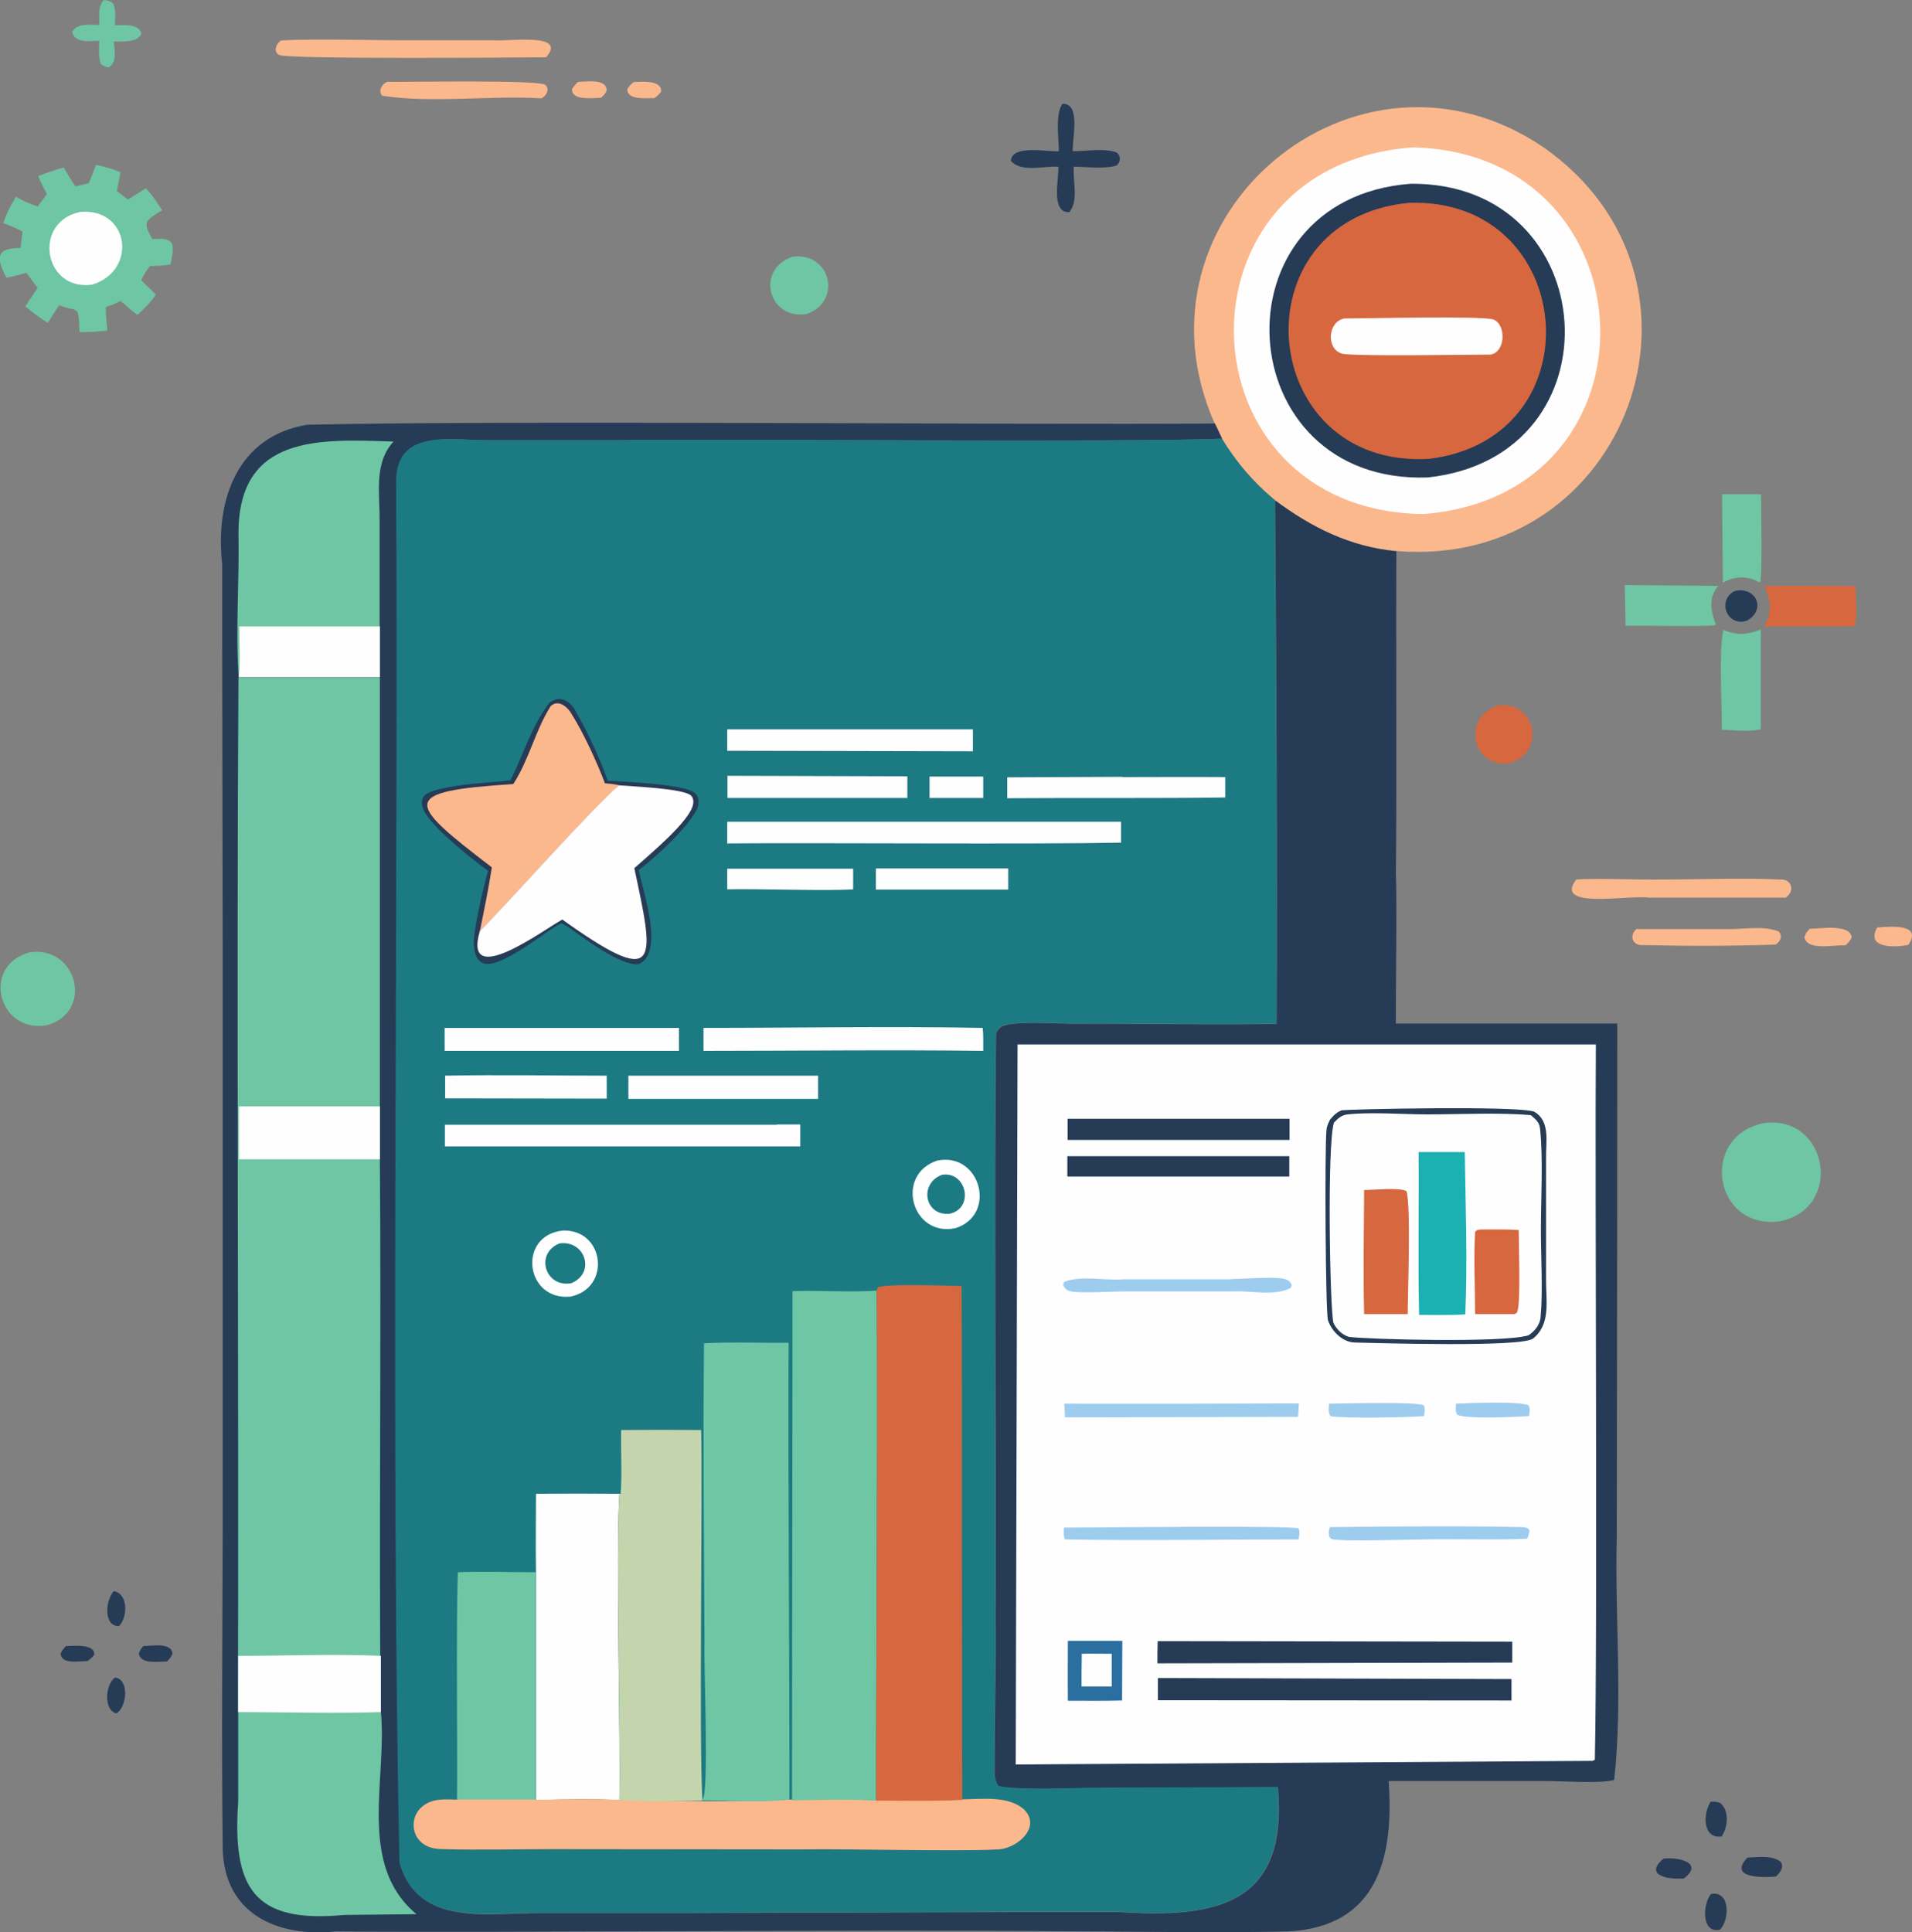 <?xml version="1.0" encoding="UTF-8"?>
<svg id="a" data-name="Layer 1" xmlns="http://www.w3.org/2000/svg" viewBox="0 0 74.09 74.87">
  <rect x="0" y="0" width="74.09" height="74.87" fill="#808080" stroke="none"/>
  <defs>
    <style>
      .b {
        fill: #9dccef;
      }

      .c {
        fill: #2a6f9f;
      }

      .d {
        fill: #263b56;
      }

      .e {
        fill: #fcb88d;
      }

      .f {
        fill: #1c7a82;
      }

      .g {
        fill: #d7673f;
      }

      .h {
        fill: #c4d5ad;
      }

      .i {
        fill: #1db0b3;
      }

      .j {
        fill: #6ec6a4;
      }

      .k {
        fill: #fefefe;
      }
    </style>
  </defs>
  <path class="d" d="m2.56,63.78c.31,0,1.12-.1,1.09.34-.08.1-.15.16-.25.24-.3,0-1.02.15-1.05-.28.05-.13.11-.2.21-.3Z"/>
  <path class="d" d="m5.57,63.78c.31,0,1.1-.16,1.11.31-.06.13-.11.19-.21.29-.32-.01-1,.13-1.09-.3.04-.14.09-.2.18-.3Z"/>
  <path class="e" d="m24.56,3.18c.31-.02,1.09-.08,1.06.37-.08.11-.15.17-.26.25-.3,0-1.07.09-1.05-.35.07-.12.14-.18.24-.27Z"/>
  <path class="d" d="m4.41,61.65c.57.11.54,1.02.2,1.36-.63,0-.51-1.03-.2-1.36Z"/>
  <path class="d" d="m4.46,65c.56.07.46,1.15.05,1.39-.51-.13-.43-1.13-.05-1.39Z"/>
  <path class="e" d="m22.41,3.17c.32,0,1.08-.14,1.1.33-.05.13-.12.2-.22.29-.31,0-1.16.13-1.12-.35.08-.11.13-.18.24-.27Z"/>
  <path class="d" d="m64.45,72.02c.54-.08,1.62.15.79.77-.36,0-.68.02-.99-.18-.2-.21.04-.45.21-.59Z"/>
  <path class="d" d="m66.29,69.81c.14,0,.24,0,.37.05.36.31.3.94.05,1.3-.75.1-.72-.91-.42-1.35Z"/>
  <path class="e" d="m72.74,35.94c.47-.04,1.78-.17,1.21.67-.5.11-1.67.15-1.21-.67Z"/>
  <path class="d" d="m66.3,73.39c.75-.15.73,1,.35,1.38-.74.17-.67-1.01-.35-1.38Z"/>
  <path class="d" d="m67.71,71.98c.39-.02.94-.1,1.28.15.17.2-.02.44-.17.58-.51.05-1.87.07-1.11-.73Z"/>
  <path class="e" d="m70.12,35.99c.37,0,1.6-.21,1.63.34-.06.13-.13.2-.24.3-.41-.03-1.48.23-1.59-.31.04-.15.1-.22.2-.32Z"/>
  <path class="d" d="m67.22,22.9c.83-.19,1.24.73.47,1.15-.77.25-1.17-.79-.47-1.15Z"/>
  <path class="j" d="m4.02,0c.15.02.24.03.36.13.13.25.07.57.07.85.33,0,.91-.09,1.03.32-.16.37-.75.3-1.07.31.02.34.14.78-.19,1-.15-.02-.2-.04-.31-.13-.11-.28-.07-.6-.06-.9-.34.01-.95.11-1.05-.34.18-.36.72-.28,1.05-.27,0-.35-.07-.7.18-.98Z"/>
  <path class="e" d="m63.43,36h3.46c.66.02,1.41-.15,2.03.09.18.17.06.41-.12.51-1.69.06-3.44.06-5.14.02-.41.03-.55-.39-.23-.63Z"/>
  <path class="e" d="m15.01,3.17c.83.01,5.73-.08,6.11.11.2.17.06.43-.14.53-2.03-.12-4.19.2-6.17-.1-.17-.2-.01-.46.2-.54Z"/>
  <path class="g" d="m58.03,27.34c1.48-.21,1.9,1.78.49,2.23-1.48.22-1.89-1.77-.49-2.23Z"/>
  <path class="j" d="m30.7,9.95c1.47-.22,1.97,1.73.55,2.22-1.48.22-1.98-1.72-.55-2.22Z"/>
  <path class="d" d="m41.17,4.02c.73-.02.37,1.37.4,1.84.49,0,1.26-.13,1.7.05.17.13.16.37,0,.5-.45.15-1.18.05-1.66.05-.05.56.2,1.29-.17,1.76-.74.04-.4-1.28-.43-1.76-.55-.04-1.44.24-1.84-.23.05-.64,1.41-.34,1.86-.37,0-.5-.15-1.42.14-1.84Z"/>
  <path class="j" d="m66.73,19.15h1.51c0,.44.06,3.22-.04,3.42l-.07-.03c-.45-.24-.93-.21-1.37.04l-.03-3.42Z"/>
  <path class="g" d="m68.36,22.71c1.18-.02,2.36,0,3.54,0,0,.44.09,1.11-.03,1.53l-.1.03c-1.14,0-2.28,0-3.42.01.33-.49.27-1.07.01-1.58Z"/>
  <path class="j" d="m62.97,22.67l3.62.03c-.38.4-.31.95-.13,1.42l.03.05-.03.06c-.74.06-2.69,0-3.47.02-.01-.53-.02-1.06-.03-1.58Z"/>
  <path class="j" d="m66.78,24.41c.56.22.9.19,1.45-.02v3.86c-.4.13-1.08.03-1.51.03.01-.93-.12-3.1.06-3.86Z"/>
  <path class="e" d="m61.08,34.08c.76-.06,2.51.02,3.3,0,1.46,0,3.15-.07,4.58,0,.46-.04.62.43.24.7h-5.3c-.81-.11-3.72.47-2.82-.7Z"/>
  <path class="j" d="m1.15,36.9c1.85-.27,2.5,2.32.66,2.83-1.89.31-2.55-2.32-.66-2.83Z"/>
  <path class="e" d="m10.88,1.57c1.22-.08,3.77,0,5.02-.01,0,0,3.27,0,3.27,0,.47.06,2.86-.32,1.99.66-1.13.01-10.06.08-10.34-.09-.11-.06-.12-.11-.14-.23.03-.16.08-.22.2-.33Z"/>
  <path class="j" d="m68.38,43.51c2.49-.28,3.04,3.32.6,3.81-2.59.36-3.16-3.32-.6-3.81Z"/>
  <path class="j" d="m3.72,6.39c.33.07.64.15.95.28-.04.24-.09.48-.14.72.13.13.29.23.43.34.23-.14.46-.29.69-.43.25.25.45.55.63.85-.17.11-.5.27-.58.46-.08.21.11.47.2.65.27.01.62-.08.77.2.06.25-.02.54-.06.79-.27.04-.54.05-.8.06-.14.18-.24.34-.34.55l.57.55c-.19.3-.45.55-.71.79-.23-.16-.45-.36-.66-.54-.19.1-.37.17-.57.24,0,.3.03.61.06.91-.36.04-.71.06-1.07.06-.04-.27,0-.55-.1-.8-.12-.11-.21-.1-.36-.13l-.34-.11c-.15.22-.29.45-.44.68-.31-.19-.59-.41-.87-.64.15-.24.32-.47.48-.71l-.44-.59c-.25.08-.51.14-.77.19-.39-.74-.44-1.16.55-1.15l.07-.64c-.24-.13-.48-.23-.74-.32.11-.37.29-.7.49-1.03.27.17.54.28.84.38l.36-.48c-.13-.23-.24-.46-.34-.7.33-.13.65-.23.99-.33.14.25.29.49.45.73l.52-.12c.1-.24.19-.48.28-.72Z"/>
  <path class="k" d="m3.12,8.21c1.9-.15,2.22,2.28.45,2.82-1.89.26-2.32-2.45-.45-2.82Z"/>
  <path class="e" d="m47.07,16.41c-3.56-8.01,5.48-15.61,12.73-10.71,7.39,5.17,3.26,16.39-5.7,15.65-1.79-.17-3.28-.91-4.7-1.97-.85-.71-1.48-1.45-2.05-2.38l-.28-.59Z"/>
  <path class="k" d="m54.77,5.71c9.34.25,9.83,13.47.38,14.21-9.51-.13-9.92-13.54-.38-14.21Z"/>
  <path class="d" d="m54.66,7.12c7.48-.07,8.2,10.57.67,11.38-7.73.28-8.39-10.79-.67-11.38Z"/>
  <path class="g" d="m54.58,7.86c6.54-.24,7.35,9.11.8,9.92-6.7.39-7.51-9.25-.8-9.92Z"/>
  <path class="k" d="m52.09,12.34c.83,0,5.35-.11,5.78.04.51.2.47,1.28-.12,1.36-.79,0-5.37.08-5.76-.04-.62-.2-.53-1.24.1-1.36Z"/>
  <path class="d" d="m53.81,69.02c.21,2.95-.42,5.65-3.92,5.82-2.96.06-5.93,0-8.89-.01-7.25-.07-20.88.06-28,.01-2.25.23-4.31-.68-4.37-3.2-.05-4.19-.01-8.38,0-12.56v-21.72s-.02-12.09-.02-12.09c0,0,0-3.41,0-3.41-.28-2.45.57-4.95,3.28-5.4,7.15-.18,27.73.01,35.19-.05l.28.59c-3.61.15-19.53,0-23.46.06,0,0-4.97,0-4.97,0-1.4.01-3.56-.47-3.56,1.59.09,15.57-.2,38.03.13,53.55.72,2.49,3.45,1.91,5.45,1.93,0,0,5.41,0,5.41,0,0,0,12.93-.04,12.93-.04,0,0,4.11,0,4.11,0,3.8.25,6.52-.33,6.12-4.84l-7.02.03c-.91,0-2.99.11-3.81-.07-.13-.2-.15-.36-.15-.59,0-1.96.06-3.93.04-5.9.03-6.04-.06-16.75.02-22.69.08-.15.16-.25.33-.3.64-.17,2.01-.06,2.74-.06,1.91-.02,5.94.06,7.8,0,.03-6.58-.01-13.68-.06-20.28,1.42,1.05,2.91,1.8,4.7,1.97-.02,3.01.02,9.53-.02,12.45.05,1.31-.01,4.5,0,5.85h8.58c0,3.03-.01,16.59-.02,19.89-.08,3.13.24,6.33-.1,9.42-.55.15-2.02.04-2.67.04h-6.07Z"/>
  <path class="j" d="m9.23,66.33c1.83,0,3.7.06,5.53,0,.25,2.6-.93,5.93,1.38,7.84l-2.81.03c-3.53.34-4.33-1.08-4.1-4.4,0,0,0-3.46,0-3.46Z"/>
  <path class="j" d="m9.25,26.25c-.13-1.82.03-3.78-.01-5.62.02-3.79,3.14-3.62,6.01-3.52-.77.82-.53,2.03-.54,3.06,0,1.32,0,4.8,0,6.07h-5.47Z"/>
  <path class="k" d="m9.27,24.27h5.45s0,1.97,0,1.97h-5.47c.07-.63.02-1.32.02-1.97Z"/>
  <path class="j" d="m14.72,26.24v16.64s0,2.05,0,2.05c.06,7.13-.04,14.28.03,21.41-1.83.06-3.69,0-5.53,0,.04-12.14-.06-28.06.02-40.08h5.47Z"/>
  <path class="k" d="m9.26,42.87h5.46s0,2.05,0,2.05h-5.46s0-2.05,0-2.05Z"/>
  <path class="k" d="m9.23,64.16c1.83,0,3.7-.08,5.53,0v2.18c-1.83.06-3.69,0-5.53,0v-2.18Z"/>
  <path class="k" d="m39.43,40.47h22.41c-.04,5.28.07,22.76-.04,27.72l-.1.04-22.34.14.07-27.89Z"/>
  <path class="b" d="m56.42,54.39c.49-.02,2.48-.11,2.82.07.06.14.03.27.01.41-.46.03-2.5.13-2.79-.06-.07-.14-.05-.26-.04-.41Z"/>
  <path class="b" d="m51.5,54.39c.54,0,3.46-.09,3.68.07.05.14.02.27,0,.41-.6.05-3.14.1-3.63,0-.09-.14-.06-.32-.05-.48Z"/>
  <path class="b" d="m51.54,59.17c2.45-.02,4.96-.05,7.41,0,.14.01.22,0,.31.11,0,.14-.03.22-.08.34-.92.06-3,0-3.95.03-.65,0-3.18.09-3.61-.01-.08-.02-.08-.06-.12-.13-.01-.14-.02-.21.04-.35Z"/>
  <path class="b" d="m47.7,49.56c.49,0,1.68-.11,2.08,0,.14.03.2.09.27.21-.01.07,0,.1-.06.15-.66.31-1.51.08-2.22.12,0,0-4.26,0-4.26,0-.44,0-1.75.09-2.08-.02-.13-.05-.18-.11-.23-.23.01-.06.01-.09.06-.13.69-.25,1.54-.03,2.27-.09,0,0,4.19,0,4.19,0Z"/>
  <path class="b" d="m41.24,59.19c1.06,0,8.74-.09,9.08.03.06.14.03.28,0,.43-2.74,0-6.32.05-9.05,0-.07-.13-.05-.31-.04-.46Z"/>
  <path class="b" d="m50.33,54.38c0,.17-.02.35-.03.52l-9.03.02-.03-.53c3.03.01,6.06,0,9.09-.01Z"/>
  <path class="c" d="m41.37,63.58h2.12s-.01,2.31-.01,2.31c-.7.02-1.4.01-2.1.01-.01-.77,0-1.55,0-2.32Z"/>
  <path class="k" d="m41.92,64.08c.39-.01.78,0,1.16,0,0,.42,0,.85,0,1.27h-1.17c0-.42,0-.84.01-1.27Z"/>
  <path class="d" d="m41.36,44.8h8.6s0,.79,0,.79h-8.6s0-.79,0-.79Z"/>
  <path class="d" d="m41.37,43.35h8.6s0,.82,0,.82h-8.6s0-.82,0-.82Z"/>
  <path class="d" d="m44.86,63.59l13.74.02v.81s-13.75.03-13.75.03c0-.29,0-.57.01-.86Z"/>
  <path class="d" d="m44.88,65.02l13.69.04v.83s-13.7-.01-13.7-.01v-.85Z"/>
  <path class="d" d="m51.55,43.37c.12-.15.27-.29.45-.35.36-.04,6.68-.18,7.44.05.66.37.45,1.21.47,1.84,0,0,0,2.16,0,2.16v2.51c-.01.79.2,1.73-.51,2.29-.5.34-5.92.17-6.88.15-.48,0-.91-.42-1.06-.86-.1-.33-.13-6.67-.06-7.36.01-.16.07-.28.14-.42Z"/>
  <path class="k" d="m51.7,43.49c.15-.16.3-.29.52-.31.92-.1,2.13,0,3.08,0,1.24,0,2.82-.08,4.02.03.2.17.34.28.36.55.12,1.15.03,2.71.03,3.91,0,1,.08,2.38-.01,3.33-.01.32-.22.57-.47.74-.96.3-6.2.16-6.97.06-.26-.09-.47-.29-.59-.54-.14-.58-.25-6.91.02-7.76Z"/>
  <path class="g" d="m57.39,47.64c.49,0,.97-.01,1.46.02,0,.51.08,2.82-.05,3.15-.03.09-.05.07-.12.11h-1.52c0-1.06-.06-2.14,0-3.19.08-.09.11-.07.22-.09Z"/>
  <path class="g" d="m52.86,46.11c.37,0,1.34-.11,1.64.04.18.59.05,3.88.05,4.77h-1.69c-.04-1.59-.01-3.21,0-4.81Z"/>
  <path class="i" d="m54.97,44.64c.6,0,1.19,0,1.79,0,.03,2.07.11,4.23.02,6.29-.59.04-1.2.02-1.79.02-.05-2.1,0-4.21-.02-6.32Z"/>
  <path class="f" d="m47.35,17c.58.94,1.21,1.68,2.05,2.38.05,6.59.09,13.69.06,20.28-1.83.06-5.91-.02-7.8,0-.73,0-2.1-.11-2.74.06-.18.05-.25.15-.33.3-.08,5.89,0,16.69-.02,22.69.02,1.96-.04,3.93-.04,5.9,0,.23.03.4.15.59.82.18,2.9.07,3.81.07l7.02-.03c.38,4.49-2.27,5.1-6.13,4.84,0,0-4.11,0-4.11,0l-12.93.04s-5.41,0-5.41,0c-2-.03-4.73.56-5.45-1.93-.34-15.52-.04-37.99-.13-53.55,0-2.04,2.15-1.58,3.56-1.58,0,0,4.97,0,4.97,0,4.02-.06,19.74.09,23.46-.06Z"/>
  <path class="k" d="m36.01,30.09h2.09s0,.83,0,.83h-2.08s0-.83,0-.83Z"/>
  <path class="f" d="m22.79,21.28c.16.35.27.72.39,1.08l-.03.04-.35.02c-.17,0-.34,0-.5-.01.18-.37.33-.76.49-1.13Z"/>
  <path class="k" d="m28.17,33.66h4.89s0,.8,0,.8c-.99.07-3.84-.03-4.88,0v-.8Z"/>
  <path class="k" d="m33.94,33.65h5.13s0,.82,0,.82h-5.13s0-.82,0-.82Z"/>
  <path class="k" d="m21.82,47.68c1.61-.04,1.87,2.23.29,2.56-1.76.18-2.08-2.38-.29-2.56Z"/>
  <path class="f" d="m21.68,48.18c.99-.14,1.42,1.14.46,1.54-1.01.19-1.43-1.15-.46-1.54Z"/>
  <path class="k" d="m36.32,44.97c1.67-.34,2.34,2.1.7,2.62-1.7.35-2.35-2.08-.7-2.62Z"/>
  <path class="f" d="m36.51,45.52c.95-.14,1.25,1.3.29,1.51-.99.09-1.19-1.19-.29-1.51Z"/>
  <path class="k" d="m17.25,41.68c2.08-.04,4.18,0,6.26,0v.89s-6.26-.01-6.26-.01v-.88Z"/>
  <path class="k" d="m28.19,30.06l6.97.02v.84s-6.97,0-6.97,0v-.86Z"/>
  <path class="k" d="m24.35,41.68h7.35s0,.9,0,.9h-7.35s0-.9,0-.9Z"/>
  <path class="k" d="m43.5,30.11c1.33,0,2.65-.01,3.98,0v.79c-2.5.04-5.91.01-8.45.03v-.81s4.47-.02,4.47-.02Z"/>
  <path class="k" d="m28.18,28.26h9.52s0,.85,0,.85l-9.52-.02v-.83Z"/>
  <path class="k" d="m17.23,39.83h9.08s0,.89,0,.89h-9.08s0-.89,0-.89Z"/>
  <path class="k" d="m27.26,39.83c3.61,0,7.22-.07,10.82,0,.03.29.02.6.02.89-3.61-.05-7.23,0-10.84,0v-.9Z"/>
  <path class="k" d="m30.1,43.57h.91s0,.85,0,.85h-12.91s-.86,0-.86,0v-.84s12.86,0,12.86,0Z"/>
  <path class="k" d="m28.18,31.84h15.26c0,.28,0,.54,0,.81-3.4.07-11.74,0-15.26.03v-.84Z"/>
  <path class="j" d="m17.74,60.92c1-.04,2.02,0,3.02,0v8.83c-1.02,0-2.04,0-3.05,0,.02-2.21-.04-6.68.03-8.82Z"/>
  <path class="k" d="m20.76,57.88c1.08-.01,2.16-.01,3.24,0-.15,2.31.05,9.42,0,11.87-1.07-.06-2.16-.03-3.23,0v-8.83c-.02-1.01,0-2.03,0-3.04Z"/>
  <path class="e" d="m20.76,69.74c1.07-.02,2.16-.05,3.23,0,2.17.04,4.43.1,6.59-.01h.11c1.09,0,2.18-.02,3.26.02,1.11,0,2.23.04,3.34-.03.75-.01,1.8-.15,2.4.4.68.69-.3,1.52-1.02,1.54-1.57.09-5.86-.03-7.52,0,0,0-9.82-.01-9.82-.01-1.38,0-2.76.04-4.14,0-.35,0-.68-.06-.93-.33-.34-.36-.3-.98.08-1.3.4-.35.87-.3,1.36-.29,1.02,0,2.04,0,3.06,0Z"/>
  <path class="h" d="m24.06,55.41c1.03-.01,2.07-.01,3.11,0,.06,2.29-.09,12.3.05,14.34v.02c-1.07.01-2.16.06-3.22-.02.06-2.49-.15-9.53,0-11.87h.05c.06-.82,0-1.65.02-2.47Z"/>
  <path class="d" d="m21.27,27.25c.43-.37.88-.06,1.08.39.46.8.89,1.74,1.2,2.61.56.04,3.08.12,3.41.51.1.11.12.26.1.41-.09.63-1.76,2.15-2.31,2.54.17.86,1,3.18.01,3.65-.73.08-2.12-1.01-2.73-1.43-.06-.03-.21-.14-.27-.15-.19-.03-2.25,1.73-2.97,1.56-.37-.08-.43-.53-.43-.85.01-.59.38-2.12.55-2.75-.61-.44-2.29-1.76-2.52-2.42-.05-.15-.07-.32.03-.46.3-.44,2.75-.55,3.35-.62.51-.97.82-2.1,1.5-2.98Z"/>
  <path class="e" d="m21.32,27.38c.31-.32.69.02.85.32.42.66,1,1.91,1.27,2.65.18.02.39.03.56.08-.94.77-4.3,4.55-5.41,5.67.17-.83.34-1.66.47-2.49-3.3-2.53-3.64-2.94.83-3.23.6-.92.85-2.06,1.43-2.99Z"/>
  <path class="k" d="m24,30.43c.43.04,2.51.12,2.78.4.08.08.1.21.08.32-.1.66-1.75,2.01-2.28,2.49.74,3.48,1.06,4.69-2.48,2.21l-.31-.22c-.7.38-3.86,2.74-3.2.46,1.09-1.1,4.49-4.92,5.41-5.67Z"/>
  <path class="j" d="m27.27,52.05c1.09-.06,2.19-.01,3.29-.02-.03,4.19.04,13.65.03,17.7-1.05.13-2.3.03-3.37.03v-.02c.27-.25.04-5.36.08-6.1-.02-3.86-.06-7.73-.02-11.59Z"/>
  <path class="j" d="m30.7,50.03c1.09-.04,2.18.05,3.27-.02.05,4.34-.03,15.27-.02,19.75-1.08-.04-2.18-.02-3.26,0l.02-19.72Z"/>
  <path class="g" d="m33.97,50.01l.05-.13c.32-.15,2.74-.06,3.24-.05.03,4.27,0,15.82.03,19.91-1.11.06-2.23.03-3.34.03,0-4.54.07-15.36.02-19.75Z"/>
</svg>